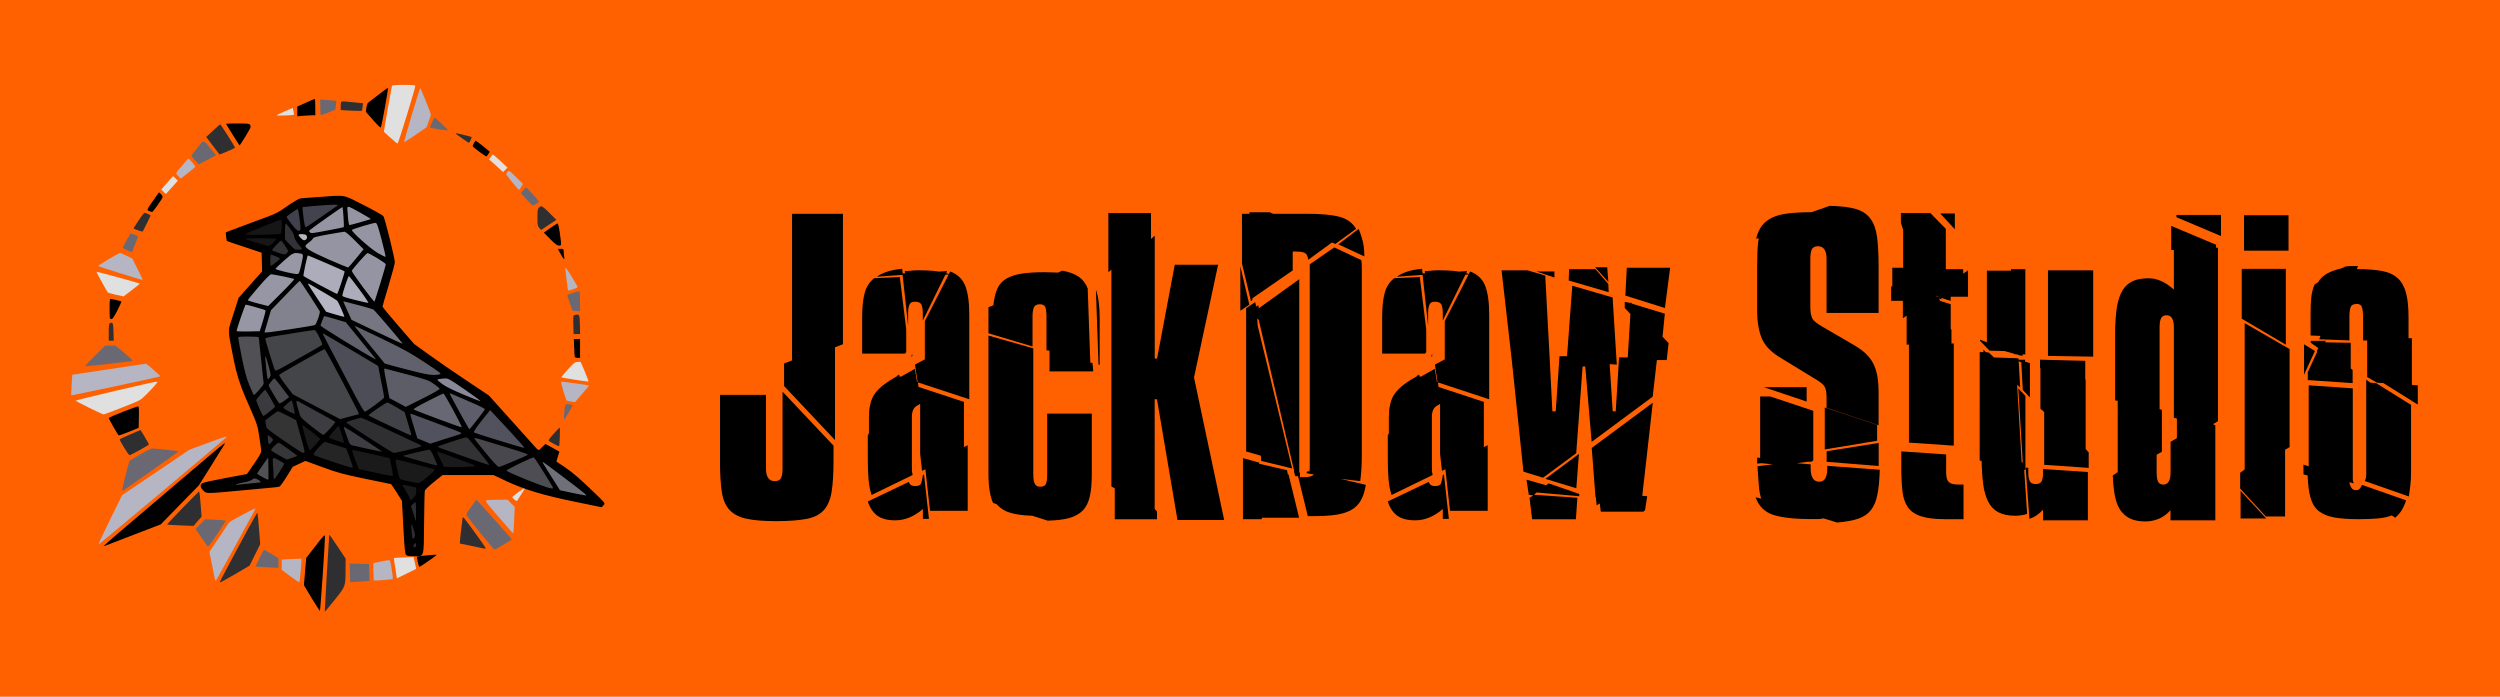 <?xml version="1.0" encoding="utf-8"?>
<!-- Generator: Adobe Illustrator 25.2.1, SVG Export Plug-In . SVG Version: 6.00 Build 0)  -->
<svg version="1.1" id="Vrstva_1" xmlns="http://www.w3.org/2000/svg" xmlns:xlink="http://www.w3.org/1999/xlink" x="0px" y="0px"
	 width="3050px" height="850px" viewBox="0 0 3050 850" style="enable-background:new 0 0 3050 850;" xml:space="preserve">
<style type="text/css">
	.st0{fill:#FF6100;}
	.st1{fill:#E0E0E0;}
	.st2{fill:#B5B5C4;}
	.st3{fill:#6A6973;}
	.st4{fill:#2F2F31;}
	.st5{fill:#43424F;}
	.st6{fill:#9594A2;}
	.st7{fill:#41414D;}
	.st8{fill:#171616;}
	.st9{fill:#323136;}
	.st10{fill:#B6B6BF;}
	.st11{fill:#9897A5;}
	.st12{fill:#ACACBA;}
	.st13{fill:#9796A4;}
	.st14{fill:#82828E;}
	.st15{fill:#767582;}
	.st16{fill:#61616D;}
	.st17{fill:#5D5D67;}
	.st18{fill:#444549;}
	.st19{fill:#515055;}
	.st20{fill:#4D4D57;}
	.st21{fill:#49484D;}
	.st22{fill:#898898;}
	.st23{fill:#3B3A3F;}
	.st24{fill:#686874;}
	.st25{fill:#5E5E6A;}
	.st26{fill:#323234;}
	.st27{fill:#3D3C41;}
	.st28{fill:#414247;}
	.st29{fill:#343434;}
	.st30{fill:#52525E;}
	.st31{fill:#1A1A1A;}
	.st32{fill:#3E3D42;}
	.st33{fill:#363638;}
	.st34{fill:#48474D;}
	.st35{fill:#252525;}
	.st36{fill:#2E2E2E;}
	.st37{fill:#1A1A1C;}
	.st38{fill:#4E4D53;}
	.st39{fill:#70707A;}
	.st40{fill:#2D2C32;}
</style>
<g id="POZADÍ">
	<rect class="st0" width="3050" height="850"/>
</g>
<g transform="translate(0,1080) scale(0.1,-0.1)">
	<path class="st1" d="M4781.7,9752c-2-7-25-136-52-286l-47-273l79-72c43-40,83-72,89-72c9,0,215,671,216,703c0,9-35,12-140,12
		C4822.7,9764,4784.7,9761,4781.7,9752z"/>
	<path d="M4621.7,9648c-61-47-118-92-128-99c-11-8-20-31-24-63l-6-51l89-101c72-82,90-97,96-83c10,26,89,464,86,475
		C4732.7,9731,4681.7,9696,4621.7,9648z"/>
	<path class="st2" d="M5023.7,9398c-54-180-95-329-93-332c3-2,65,38,139,89l134,92l26,71c15,39,27,76,27,83c0,18-123,323-130,323
		C5123.7,9724,5077.7,9577,5023.7,9398z"/>
	<path d="M3729.7,9546l-103-46v-59v-60l77,7c42,3,91,6,110,6h33v100c0,55-3,100-7,99C3834.7,9593,3785.7,9572,3729.7,9546z"/>
	<path class="st3" d="M3906.7,9490c0-53,4-96,8-96c5,0,46,15,93,34l84,34l7,53c3,30,6,55,5,55c-1,1-46,5-99,9l-98,7V9490z"/>
	<path class="st4" d="M4163.7,9557c-4-3-7-27-7-53v-47l126-7c70-3,129-4,132-2c2,3,7,25,9,49l5,44l-114,11
		C4181.7,9566,4172.7,9566,4163.7,9557z"/>
	<path class="st1" d="M3474.7,9442c-54-23-98-45-98-49c0-7,201,0,209,7c2,2,0,21-5,43l-9,40L3474.7,9442z"/>
	<path class="st3" d="M5270.7,9309c-13-31-24-59-24-64c0-8,211-42,219-34c6,4-151,152-162,153C5299.7,9364,5284.7,9339,5270.7,9309z
		"/>
	<path d="M2756.7,9290c0-4,157-255,165-264c5-5,135,208,135,222c0,44-6,46-156,46C2821.7,9294,2756.7,9292,2756.7,9290z"/>
	<path class="st4" d="M2598.7,9206l-83-77l81-107l82-107l52,20c89,36,136,58,136,65c0,10-174,284-180,283
		C2683.7,9283,2644.7,9249,2598.7,9206z"/>
	<path class="st4" d="M5562.7,9166c11-10,133-95,151-106c8-4,18,6,28,30c8,20,14,38,13,39c-6,4-178,45-190,45
		C5557.7,9174,5556.7,9171,5562.7,9166z"/>
	<path class="st3" d="M2406.7,8996c-40-50-72-93-72-97c0-3,21-28,46-55l46-49l105,55l105,56l-60,73
		C2474.7,9101,2489.7,9100,2406.7,8996z"/>
	<path d="M5781.7,9054c-8-16-15-33-15-38c0-11,159-128,168-124c4,2,15,16,24,30l17,27l-83,68c-46,37-86,67-90,67
		C5799.7,9084,5790.7,9071,5781.7,9054z"/>
	<path class="st1" d="M5987.7,8885l-21-29l86-77l85-78l27,27l27,27l-85,79c-47,44-88,79-92,80C6010.7,8914,5998.7,8901,5987.7,8885z
		"/>
	<path class="st2" d="M2231.7,8792c-96-114-92-105-57-140l30-31l86,67c47,37,88,71,91,76c6,9-71,100-84,100
		C2294.7,8864,2264.7,8831,2231.7,8792z"/>
	<path class="st2" d="M6193.7,8706c-9-10-17-24-17-31c0-11,146-191,155-191c2,0,13,16,26,36l22,36l-85,84
		C6213.7,8722,6209.7,8724,6193.7,8706z"/>
	<path class="st1" d="M2065.7,8601c-25-29-58-66-72-83l-26-31l28-27l28-27l73,81l73,81l-29,29l-29,28L2065.7,8601z"/>
	<path class="st3" d="M6383.7,8479l-29-36l67-74c37-41,72-75,78-75c15,0,77,37,77,46c0,8-151,174-159,174
		C6414.7,8514,6398.7,8498,6383.7,8479z"/>
	<path d="M1872.7,8359c-84-119-85-122-51-135c14-5,30-10,35-10c10,0,121,157,127,180c2,9-7,26-20,38l-24,22L1872.7,8359z"/>
	<path class="st4" d="M6573.7,8266c-14-15-17-40-17-120c0-90,2-104,23-127l22-25l93,62l93,62l-83,83c-45,46-90,83-99,83
		S6582.7,8276,6573.7,8266z"/>
	<path class="st4" d="M1691.7,8112c-33-50-61-94-63-97c-2-7,107-45,113-39c5,6,95,188,95,193c0,7-57,35-72,35
		C1757.7,8204,1724.7,8163,1691.7,8112z"/>
	<path d="M6712.7,8018l-78-56l78-79c60-61,85-79,106-79c34,0,33-3,11,153c-9,68-21,117-27,117S6756.7,8048,6712.7,8018z"/>
	<path class="st3" d="M1544.7,7870c-27-46-48-88-48-93c0-9,110-57,115-51c1,2,17,41,35,88s34,90,37,96c2,7-16,19-43,28
		c-26,9-48,16-48,16C1591.7,7954,1570.7,7916,1544.7,7870z"/>
	<path d="M6836.7,7707c44-79,54-87,46-38c-3,22-6,52-6,68c0,24-3,27-36,27h-36L6836.7,7707z"/>
	<path class="st2" d="M1323.7,7637c-70-43-127-80-127-83c0-5,528-170,543-170c4,0-22,59-59,130l-66,131l-69,34c-38,19-74,35-81,35
		S1394.7,7679,1323.7,7637z"/>
	<path class="st2" d="M6896.7,7529c1-32,30-268,34-272c7-8,116,30,116,40c0,11-117,205-137,227C6902.7,7532,6896.7,7534,6896.7,7529
		z"/>
	<path class="st1" d="M1176.7,7484c0-8,128-240,139-252c3-4,48-16,99-28l93-20l100,76c55,42,99,77,97,79
		C1695.7,7348,1176.7,7490,1176.7,7484z"/>
	<path class="st3" d="M6992.7,7228c-38-13-71-25-72-27c-2-2,12-46,30-98l34-94l46-3l46-3v120c0,66-3,122-7,124
		C7064.7,7249,7030.7,7241,6992.7,7228z"/>
	<path d="M1336.7,7034c0-66,2-120,4-120s11-3,19-6c11-4,30,23,71,102c30,60,53,110,52,112c-5,4-117,31-133,32
		C1339.7,7154,1336.7,7124,1336.7,7034z"/>
	<path class="st4" d="M7011.7,6957c-19-3-20-10-17-118l3-115h40h40l-3,118C7071.7,6969,7070.7,6970,7011.7,6957z"/>
	<path class="st4" d="M1339.7,6857c-9-3-13-35-13-109v-104h30h31l-3,107C1381.7,6861,1376.7,6873,1339.7,6857z"/>
	<path d="M7004.7,6562c2-57,5-109,7-115c3-7,18-13,35-13h30v115v115h-38h-38L7004.7,6562z"/>
	<path class="st3" d="M1156.7,6459c-68-68-122-126-120-128c4-3,534,56,578,65c10,2-23,35-95,96l-111,92h-64h-63L1156.7,6459z"/>
	<path class="st1" d="M6927.7,6293c-46-49-81-93-77-96c6-7,316-55,327-51c4,2-15,56-43,121l-51,117h-36
		C7014.7,6384,7003.7,6375,6927.7,6293z"/>
	<path class="st2" d="M1326.7,6295l-445-67l-8-123c-4-68-6-126-3-128c3-3,967,201,1055,224l33,9l-85,77c-47,42-89,76-93,76
		C1775.7,6362,1571.7,6332,1326.7,6295z"/>
	<path class="st1" d="M1404.7,6031c-262-62-479-115-482-118c-6-6,325-169,343-169c6,0,108,38,228,86c218,85,218,85,286,152
		c38,37,87,88,109,115c37,44,38,47,16,46C1892.7,6143,1666.7,6092,1404.7,6031z"/>
	<path class="st2" d="M6846.7,6132c0-22,58-210,67-218c4-4,29-10,55-13l47-7l87,101c48,55,85,101,83,103c-4,3-307,46-326,46
		C6852.7,6144,6846.7,6138,6846.7,6132z"/>
	<path class="st3" d="M6892.7,5841c-12-77-16-157-9-157c9,1,107,169,102,174c-2,2-23,6-46,9C6898.7,5872,6896.7,5871,6892.7,5841z"
		/>
	<path d="M1499.7,5776c-95-37-173-71-173-75c0-12,110-206,121-212c4-3,61,16,126,43l118,49l3,131c2,102,0,132-10,131
		C1677.7,5843,1593.7,5813,1499.7,5776z"/>
	<path class="st4" d="M6753.7,5507c-63-72-67-78-50-91c24-18,114-64,118-60c6,7,13,228,7,228C6824.7,5584,6790.7,5549,6753.7,5507z"
		/>
	<path class="st4" d="M1589.7,5501c-67-29-125-56-129-59c-8-9,109-199,121-196c25,7,235,124,235,132c0,7-99,176-103,176
		C1712.7,5553,1656.7,5530,1589.7,5501z"/>
	<path class="st2" d="M2526.7,5393l-215-79l-270-183c-148-100-333-225-411-277l-141-95l-147-299c-80-165-144-301-142-304
		c4-3,1495,1247,1556,1304C2783.7,5486,2747.7,5475,2526.7,5393z"/>
	<path d="M2541.7,5230c-104-89-433-368-730-620s-542-462-543-467c-2-6,6-5,20,1c12,5,169,66,348,134l325,125l232,238l233,238
		l147,235c81,129,153,245,161,258c8,12,10,22,6,22C2735.7,5393,2646.7,5320,2541.7,5230z"/>
	<path d="M6567.7,5300l-84-84l44-28c24-15,81-51,127-81c45-29,86-53,91-53c4,0,18,33,30,73c12,39,27,92,35,118l14,45l-84,47
		c-46,26-85,47-87,47C6652.7,5384,6613.7,5346,6567.7,5300z"/>
	<path class="st3" d="M1716.7,5259c-69-41-129-76-133-77c-10-4-100-359-92-366c3-3,18,3,33,14s168,118,340,238
		c171,120,312,221,312,225s-64,13-142,20c-79,7-154,14-168,16C1848.7,5332,1805.7,5312,1716.7,5259z"/>
	<path class="st1" d="M6326.7,4798c-41-30-76-58-78-62c-1-5,11-18,27-30l29-21l52,80c29,44,51,81,49,83S6367.7,4828,6326.7,4798z"/>
	<path class="st4" d="M2227.7,4603c-106-110-192-201-190-203s76-6,164-10l160-6l49,57l49,56l-7,91c-11,150-18,216-25,216
		C2424.7,4803,2334.7,4713,2227.7,4603z"/>
	<path class="st3" d="M5747.7,4617c-48-65-61-89-55-103c17-35,329-419,341-419c9-1,185,103,211,124c3,2-359,409-407,457l-26,26
		L5747.7,4617z"/>
	<path class="st2" d="M5932.7,4695c-15-6,3-32,124-171c204-236,201-232,205-228c3,2,8,75,11,162l7,157l-44,45l-43,44l-121-1
		C6005.7,4703,5943.7,4699,5932.7,4695z"/>
	<path class="st2" d="M2955.7,4518l-155-84l-123-184l-123-183l32-159c37-190,40-198,50-188c7,8,423,762,464,842c10,19,16,35,14,37
		C3112.7,4600,3041.7,4564,2955.7,4518z"/>
	<path class="st4" d="M3125.7,4524c-36-55-449-824-447-831c2-4,85,41,184,99l182,107l65,131l65,131l-14,174
		C3141.7,4571,3144.7,4554,3125.7,4524z"/>
	<path class="st4" d="M5642.7,4473c-6-30-36-303-33-304c1-1,65-14,142-29s149-30,159-33c29-8,20,7-119,198
		C5638.7,4514,5648.7,4502,5642.7,4473z"/>
	<path class="st3" d="M2443.7,4406l-58-59l67-99c37-54,72-105,79-112c9-10,34,21,119,149c59,88,106,162,104,164s-59,6-128,10l-125,7
		L2443.7,4406z"/>
	<path d="M3848.7,4139l-113-146l-14-166l-14-166l95-159c53-88,98-157,100-155c7,6,65,867,62,905
		C3961.7,4283,3957.7,4279,3848.7,4139z"/>
	<path class="st4" d="M4016.7,4274c-6-64-57-936-55-938c1-1,56,64,121,145c135,169,132,161,133,371l1,133l-91,137
		C4035.7,4257,4016.7,4282,4016.7,4274z"/>
	<path class="st3" d="M3165.7,3993c-27-56-49-102-47-104c2-1,65-6,141-10l137-7v60v59l-86,52c-47,28-87,51-90,51
		C3218.7,4094,3193.7,4049,3165.7,3993z"/>
	<path d="M5187.7,4023c-52-5-96-11-99-13c-7-8,19-126,28-126s210,139,210,145S5314.7,4034,5187.7,4023z"/>
	<path class="st1" d="M4873.7,3997l-69-4l7-52c4-29,12-85,19-124l11-73l115,56c63,30,116,57,118,59c3,2-3,36-13,75l-17,70l-52-2
		C4964.7,4001,4910.7,3998,4873.7,3997z"/>
	<path class="st2" d="M3499.7,3977l-63-4v-62v-63l105-78c58-43,108-77,110-75c5,6,25,202,25,250v39l-57-2
		C3587.7,3981,3533.7,3979,3499.7,3977z"/>
	<path class="st2" d="M4652.7,3950l-99-21l2-105c1-57,3-105,4-106c6-4,226,12,232,17c6,7-21,193-33,220
		C4752.7,3969,4742.7,3969,4652.7,3950z"/>
	<path class="st3" d="M4268.7,3812l3-113l75,2c41,2,94,5,118,9l43,5l-3,102l-3,102l-118,3l-118,3L4268.7,3812z"/>
</g>
<g transform="translate(0,1080) scale(0.1,-0.1)">
	<path class="st5" d="M4024.9,8353.4c-36.9-1.7-134.2-13.9-218.3-26l-151.9-20.8l7.4-52c4.4-29.5,11.8-100.5,17.7-157.7
		c11.5-113,34.9-123.9,116.4-53.5c51.6,45,189.4,115.9,269.1,180c78.2,65.8,122,94,122,133.4
		C4187.2,8365.5,4157.7,8365.5,4024.9,8353.4z"/>
	<path class="st6" d="M4228.3,8180.5c6.4-76.9,12.8-142.6,14.4-144.2c4.8-6.4,306.1,78.5,318.9,89.8c6.4,6.4-67.3,54.5-166.7,104.2
		l-177.9,91.4L4228.3,8180.5z"/>
	<path class="st6" d="M4108.8,8261.4c-306.9-244.5-358.4-258.1-358.4-277.4c0-11.9,39.5-67.1,45.8-61.2
		c16.4,10.4,230.6,40.4,342.9,61.2l91.2,22.3l-1.3,153.5c0,50.4-3.8,115.6-8.8,145.2l-16.1,24.5L4108.8,8261.4z"/>
	<path class="st7" d="M3589.3,8257.8c-16.5-10.5-48.1-30.1-72.1-45.1l-47.9-47l67.8-103.3c96.2-123.2,157.1-118.6,143.6-54
		c-4.5,25.5-8.3,93.8-14.3,156.9c-6,64.6-33.5,113.5-38,112C3623.9,8277.4,3605.9,8268.3,3589.3,8257.8z"/>
	<path class="st8" d="M3188.4,8043.2c-132.2-50.4-250.2-97.6-262.8-105.4c-12.6-6.3,96-14.2,242.3-14.2l264.3-1.6l9.4,47.2
		c12.6,66.1,11,168.4-1.6,166.8C3432.2,8136,3319,8093.5,3188.4,8043.2z"/>
	<path class="st6" d="M4537.2,8089.6c-26.2-6.9-103.4-30.3-169.6-49.6l-121.3-35.8l142-142c97.9-97.9,175.1-161.3,249.5-205.4
		c60.7-34.5,111.7-60.7,113-57.9c5.5,4.1-38.6,170.9-106.1,399.8c-17.9,59.3-37.2,106.1-45.5,106.1
		C4592.4,8103.3,4563.4,8096.5,4537.2,8089.6z"/>
	<path class="st9" d="M3469.7,7989.8c-6.1-105.5-17.6-106.3,50.8-184.1c47-52.3,99.5-66.8,125-69.5l70.2,17.8l-49.3,65.9
		c-28.2,41.6-59.7,87.3-59.7,102.1c0,28.2-40.4,82.5-90,144.2l-40,33.2L3469.7,7989.8z"/>
	<path class="st6" d="M3994.4,7962.8l-182.6-35.2l-58.9-57.9c-86-88.1-103.5-98.7,268.8-271.1c126-59.1,242.5-88.8,249.5-87.5
		c5.9,0,38.9,35.2,70.7,76.7c33,42.8,75.4,96.9,94.2,120.8l36.5,42.8L4357.2,7876c-93.1,100.7-121.3,124.6-147.2,123.3
		C4191.1,7998,4094.5,7981.6,3994.4,7962.8z"/>
	<path class="st10" d="M3634.2,7957.1c-57.5-23.7,1.9-97.5,83-97.5c33.8,0,64.2,23.7,64.2,50.7
		C3781.4,7961.1,3715.3,7991,3634.2,7957.1z"/>
	<path class="st8" d="M2934.2,7892.5c3.7-1.9,84.3-30,179.9-58.1l170.5-52.5l63.7,45l69.9,67.1l-88.1,12.2
		C3230.7,7919.3,2921,7903.7,2934.2,7892.5z"/>
	<path class="st9" d="M3345.3,7816.4l-67.9-61.3l104.8-48.9c87.8-29.8,108.9-19.1,128.8-2.5c18.2,18.2,30.5,42.8-14.3,105.8
		c-31.5,41.4-75.2,68.2-78.5,68.2C3416.5,7877.7,3383.4,7849.5,3345.3,7816.4z"/>
	<path class="st11" d="M3450.4,7629.5c-69-59.6-110.3-119.7-103.5-126.5c9.5-9.5,265.3-66.3,297.8-66.3c6.8,0,25.7,62.3,43.3,136.7
		c33.8,154.3,32.5,161.1-52.8,159.7C3595.9,7733.1,3555.9,7721.5,3450.4,7629.5z"/>
	<path class="st6" d="M4403.1,7651c-135.3-158.7-131.6-153.8-115.6-184.5c8.6-16,46.7-70.1,84.9-120.6
		c38.1-50.4,77.5-105.8,87.3-123c23.4-43.1,102.1-146.4,110.7-147.6c3.7,0,19.7,43.1,34.4,96c16,51.7,50.4,166.1,76.3,253.4
		c27.1,86.1,46.7,163.6,44.3,172.2c-4.9,11.1-237.4,145.2-246,141.5C4478.1,7738.4,4443.7,7699,4403.1,7651z"/>
	<path class="st9" d="M3285.9,7619.1c0-81.8,5.1-89.5,46-66.5c25.6,12.8,61.4,43.5,79.2,63.9c25.6,30.7,23,43.5-20.5,63.9
		C3306.3,7726.5,3285.9,7713.7,3285.9,7619.1z"/>
	<path class="st12" d="M3696,7558.6c-16.1-74.5-26.1-137.9-22.4-141.6c22.4-22.4,463.3-241,469.6-233.5
		c9.9,11.2,100.6,280.7,95.7,283.2c-1.2,1.2-18.9,39.6-56.2,55.7c-37.3,14.9-127.7,51.1-196,83.4c-68.3,32.3-156.7,74.5-191.5,88.2
		h-70.6L3696,7558.6z"/>
	<path class="st13" d="M3226.7,7406.8c-39.1-45.2-104.8-118.7-153.7-172.4l-83.3-112.2l118.5-34.2c66-18.3,153.3-43.1,163-43.1
		s97.1,79,193.6,175.6l151.7,185.2l-47.7,13.4c-25.7,6.1-85.5,20.8-133.2,31.8c-46.4,9.8-94.1,22-105.1,25.7
		C3317.2,7480.3,3274.4,7461.8,3226.7,7406.8z"/>
	<path class="st12" d="M4231,7423.5c-24.5-64.5-72.3-213-72.3-225.9c0-7.7,46.5-44.3,133-67.6c86.5-23.2,190.9-35.7,202.6-39.5
		c10.3-3.9,9.3,58.6-35.9,119.3c-46.5,59.4-95.4,118.4-107.1,136.4c-11.6,18.1-46.4,56.1-64.4,76.7
		C4262.4,7452.6,4236.1,7439,4231,7423.5z"/>
	<path class="st14" d="M3475.7,7206.5L3285,7011.1l-46.8-145.1c-26.4-80.3-45.6-147.5-43.2-149.9c7.2-6,633.2,79.1,665.5,91.1
		c18,6,39.6,38.4,63.6,91.1l16.1,82.2l-29.3,71.3c-27.6,39.6-91.1,131.9-140.3,203.9c-49.2,73.1-115.5,147.5-119.1,151.1
		C3647.9,7411.6,3581.2,7314.5,3475.7,7206.5z"/>
	<path class="st2" d="M3735.3,7348.1c32.1-54.4,151.2-262.4,194.4-319.6c43.2-57.2,79.3-49.9,188-84.7
		c66.9-20.9,124.1-36.2,126.9-32.1c11.2,9.8-92,209.1-118.5,228.6c-12.5,9.8-90.6,55.8-175.6,103.2
		c-83.6,48.8-168.7,97.6-188.2,108.7C3733,7371.8,3724.1,7366.2,3735.3,7348.1z"/>
	<path class="st15" d="M4200.9,7019.6l59.5-119.9l309.6-156.4c178.5-86.7,333.7-161.7,347.9-166.8c22-7.8,22-6.5,6.5,16.8
		c-49.1,67.3-310.7,410.5-345.7,441.5c-25.9,22-139.8,53.3-320.8,96c-63.4,15.5-106.8,32.3-99.2,6.2
		C4176.7,7075.3,4187.1,7084.9,4200.9,7019.6z"/>
	<path class="st13" d="M2958.6,7065.9c-7.9-31.9-86.7-284.9-98.5-311.9c-5.3-14.7,21-17.2,151-17.2h156.3l43.3,113
		c63,170.7,64.3,168.2-52.5,201.4c-53.8,16-119.5,31.9-145.7,35.6C2970.5,7094.1,2963.9,7091.6,2958.6,7065.9z"/>
	<path class="st16" d="M3914.7,6902.2c-15.5-37.3-29.9-68.9-23.7-78.2c4.7-9.3,37-44.3,71.2-61.4c34.2-17.1,23.2-4.2,102.5-54
		c77.7-48.2,180.4-111.9,227-141.5c46.6-28,146.2-88.6,220.8-135.3c74.6-45.1,139.9-82.4,144.6-82.4c6.2,0-6.2,20.2-26.4,45.1
		c-450.9,561.3-344.3,473.4-537.1,540.3c-87.1,29.5-128.1,38.2-140.5,38.2C3942.3,6973,3928.7,6941.1,3914.7,6902.2z"/>
	<path class="st16" d="M4255.7,6873.6c5.3-7.9,43.4-56.5,82.8-107.8c236.6-301,324.3-422,337.4-422c9.2,0,118.7-28.8,259.3-68.2
		c327.2-93.3,359.2-77.4,438.1-69.5c52.6,6.6,53.7,25.1,34,35.6c-14.5,7.9-66.1,54.9-200.1,141.6
		c-224.7,147.2-448.1,266.8-818.7,440.3C4310.9,6860.5,4250.5,6882.8,4255.7,6873.6z"/>
	<path class="st17" d="M4647,6320.5c2.5-13.7,21.2-104.9,40-201.1c18.7-96.2,37.5-176.1,42.5-178.6c3.7-1.2,53.7-30,111.2-64.9
		l104.9-61.2l242.3,119.9c133.6,66.2,242.3,124.9,242.3,129.9s-31.2,30-69.9,55c-71.2,47.5-239.8,103.7-582,192.3
		C4640.8,6348,4640.8,6348,4647,6320.5z"/>
	<path class="st18" d="M3821.8,6805c-12.6-5.7-144.4-28.7-292.3-51.6c-340.5-52.7-324.4-49.3-317.5-73.4
		c2.3-10.3,29.8-99.7,59.6-197.2c29.8-97.4,75.8-244.5,78.1-251.4c2.3-10.3,24.8,12.8,69.5,39.2c110,63,372.7,210.2,385.3,214.7
		c6.9,2.3,38.6,18.1,83.3,46.7l65.5,25.3l-35.1,168.5C3873.4,6815.3,3865.3,6822.2,3821.8,6805z"/>
	<path class="st19" d="M2889.2,6708.9c-35-3.4-46.7-10.2-40.9-20.4c4.4-9.1,17.5-69.2,30.7-135c42.3-222.4,78.8-338.2,147.5-465.3
		c38-69.2,70.1-127.1,71.5-129.4c2.9-2.3,35,20.4,71.5,51.1l67.2,54.5l-5.8,102.1c-4.4,72.6-41.8,475.5-59.3,549.3
		C3171.5,6719.2,2944.7,6713.5,2889.2,6708.9z"/>
	<path class="st20" d="M3891,6793c19.8-40.8,258.3-553.7,324.1-661.2c44.6-75.9,112.8-191.3,150-258.1
		c37.2-66.8,74.4-121.1,81.8-121.1c13.6,0,221.9,125.7,250.4,151.7c14.9,12.5,13.6,29.4-2.5,104.2c-9.9,49.8-24.8,130.2-32.2,180
		c-23.6,160.8-13.7,152.6-160,227.3c-73.1,36.2-129.9,77.2-155.9,93.1c-26,17-61.7,51-89,63.5c-26,12.5-112.2,74.6-175.4,110.8
		C3949.6,6758.9,3884.8,6806.5,3891,6793z"/>
	<path class="st18" d="M3884.2,6537.4c-37.7-22.8-93.7-58.3-125.7-78.8c-30.8-20.6-77.7-46.8-102.8-59.4
		c-25.1-12.6-99.4-54.8-165.7-94.8c-66.3-40-121.1-74.3-123.4-75.4c-1.1,0,36.6-56,85.7-121.1c88-118.8,91.4-122.2,197.7-175.9
		c59.4-30.8,207.9-107.4,329-170.2l178.8-99.8l141.4,40c59.4,14.9,107.2,26.6,107.2,31.1c0,9.1-270.9,541.7-320,628.5
		c-16,28.6-49.1,89.1-73.1,134.8c-25.1,44.6-49.1,82.3-52.6,82.3C3956.2,6577.4,3921.9,6559.1,3884.2,6537.4z"/>
	<path class="st19" d="M3216.7,6349.5c-4.5-109.1,29.9-202.6,52.7-202.6c54.5,0,54.5,168.1,0,295.4
		C3237.6,6510.4,3216.7,6494.9,3216.7,6349.5z"/>
	<path class="st21" d="M3286.7,6153.2L3250,6109l57.9-117.2c50.9-72,96.5-135.5,101.7-138.3c12.3-9.9,139.6,68.2,139.6,83.7
		c0,5.6,11.8,39.3,1.3,43.5c-8.8,4.2-40.1,46.7-99.8,114.4l-98.5,117.5L3286.7,6153.2z"/>
	<path class="st22" d="M5310,6198.1c-28.5-11.4-23.9-41.7,42.7-85.4c68.4-45.6,539.1-239.7,569.5-239.7
		c15.2,0-266.2,203.4-387.9,281.4C5439.3,6213.4,5380.4,6226.7,5310,6198.1z"/>
	<path class="st23" d="M3155.1,6002.8c-24-26-58.1-61.7-58.1-65.7c0-8,101.1-245.2,106.1-251.2c5-5,185.7,141,185.7,150
		c0,7-155.2,241.4-159.2,241.4C3229.6,6077.4,3178.1,6027.8,3155.1,6002.8z"/>
	<path class="st24" d="M5216,5913.7c-104.3-54.1-193.2-101.8-197.1-105.6c-2.6-3.9,41.2-27.1,100.5-50.2
		c58-23.2,128.8-52.8,157.2-65.7c28.3-11.6,97.9-36.1,154.6-54.1c56.7-16.7,134-43.8,171.3-59.3c36.1-14.2,67-23.2,67-19.3
		c0,5.2-39.9,81.2-88.9,171.3c-49,88.9-103.1,189.4-118.5,224.2c-16.7,33.5-36.1,60.5-42.5,59.3
		C5411.8,6012.9,5320.4,5967.8,5216,5913.7z"/>
	<path class="st25" d="M5484.5,5968.7c25.9-43.7,47.8-86,47.8-91.4c0-19.1,184.2-332.9,193.7-330.2
		c12.3,5.5,215.6,260.6,215.6,271.5c0,5.5-32.7,21.8-70.9,36.8c-39.6,15-111.9,45-161,68.2c-102.3,46.4-248.3,113.2-263.3,121.4
		C5440.9,6047.8,5458.6,6013.7,5484.5,5968.7z"/>
	<path class="st26" d="M3493.8,5886l-65.8-68.1l98.7-51.7l98.7-49.3l-16.4,77.5C3571.3,5958.9,3566.6,5963.6,3493.8,5886z"/>
	<path class="st27" d="M3595.5,5939.4c3.6-10.9,4.6-46.7,13.1-86.8c19.4-93.6,21-149.5,78.1-190.8c41.3-29.2,207.5-166.2,250-199
		c8.5-7.3,76.5,60.9,123.9,115.6l53.8,90l-142.2,77.8c-77.8,41.3-188.3,99.6-245.5,128.8c-55.9,29.2-110.6,59.5-120.3,68
		C3591.9,5955.2,3589.4,5954,3595.5,5939.4z"/>
	<path class="st28" d="M4647.7,5883.1c-32.7-19.6-87.8-60.3-124.4-90.4c-61.6-53.7-62.9-56.3-38-74.7c14.4-11.8,58.9-32.7,98.2-47.2
		c39.3-15.7,119.2-52.4,176.8-81.2c57.6-28.8,149.3-72,203-95.6l98.2-41.9l-53.7,163.7l-52.4,163.7l-120.5,70.7
		c-66.8,38-123.1,69.4-124.4,68.1C4709.3,5918.4,4680.5,5902.7,4647.7,5883.1z"/>
	<path class="st29" d="M3326.1,5775.4c-17.7-17.7-55.8-46.9-86.2-64.7c-52-30.4-53.2-34.2-45.6-78.6c5.1-25.4,15.2-49.4,22.8-54.5
		c19-11.4,127.3-99.8,337.8-246.8c98.9-68.5,193.4-118.3,195.9-115.8c3.8,3.8-50.7,214.2-96.3,366.4l-18.3,104.4l-136.2,66.6
		c-71,36.8-118.7,55.9-122.5,55.9C3373.6,5807.1,3343.9,5793.2,3326.1,5775.4z"/>
	<path class="st30" d="M5922.4,5769c-30.8-36.2-72.4-88.5-93.9-118c-21.5-29.5-52.3-68.4-69.7-87.2l-29.5-33.5l185-64.4
		c101.9-34.9,218.6-72.4,257.5-83.1c40.2-10.7,115.3-32.2,166.3-46.9c52.3-14.8,99.2-26.8,104.6-26.8c21.5,0-13.4,40.2-214.5,250.8
		c-111.3,116.7-214.5,226.6-228,242.7L5976,5832L5922.4,5769z"/>
	<path class="st30" d="M4988.1,5728.4c15.6-88.4,75.4-266.5,93.6-280.8c7.8-6.5,53.3-28.6,98.8-46.8c81.9-32.5,84.5-33.8,162.5-13
		c65,16.9,211.9,68.9,336.7,119.6c18.2,6.5-33.8,29.9-182,83.2c-113.1,40.3-275.6,100.1-361.4,132.6c-84.5,32.5-156,59.8-157.3,59.8
		C4977.7,5783,4981.6,5758.3,4988.1,5728.4z"/>
	<path class="st4" d="M4266.5,5695l-78.1-33.2l85.9-74.9c274.4-189.9,296.1-205.3,352.4-237.1c34.3-19.6,65.7-42,102.4-67.7
		l59.2-30.5l243.5,51.2l188.7,45.3l-78.4,35.5c-44.1,19.6-170.3,79.6-281.8,133.5c-316.1,153.1-441.7,211.5-469.9,210.3
		C4375.8,5726.3,4304.5,5706,4266.5,5695z"/>
	<path class="st31" d="M3669.3,5632.3c2.7-11.4,14.7-98.2,41.6-188.3c25.3-90,59.9-163.8,62.9-168.7
		c12.2-16.7,164.7,155.4,155.9,176.8c-7,24.6-235.3,198.5-256.3,199.4C3666.9,5651.8,3664.9,5642.2,3669.3,5632.3z"/>
	<path class="st31" d="M4041.8,5542.6c-35.6-45-60-86.2-52.5-91.9c16.9-16.9,232.5-93.7,238.1-88.1c11.2,9.4-76.4,271.3-89.5,271.3
		C4130.4,5634,4079.3,5585.8,4041.8,5542.6z"/>
	<path class="st32" d="M4160.8,5626.2c0-10.5,99.2-272.3,105.7-280.2c1.3-2.6,88.6-7,198.5-34.4c108.6-26.2,269.2-56.8,264-51.6
		C4696.3,5290.1,4160.8,5635.4,4160.8,5626.2z"/>
	<path class="st33" d="M3244.4,5411.4c0-41.8,26.1-62.7,52.3-47c31.4,15.7,52.3,52.3,52.3,83.6c0,26.1-57.6,66.5-89,66.5
		C3233.8,5514.5,3244.4,5458.4,3244.4,5411.4z"/>
	<path class="st26" d="M5543.9,5441.2c-185-55.5-283.2-95.3-256.2-105.3c11.4-4.3,111-35.6,220.6-71.2
		c109.6-35.6,270.4-92.5,355.8-128.1c86.8-34.2,159.4-59.8,160.8-58.3c12.8,11.4-310.2,405.6-330.2,404.2
		C5686.2,5482.4,5617.9,5462.5,5543.9,5441.2z"/>
	<path class="st34" d="M5757.8,5446.4c50-67.2,184.3-230.1,261.5-317.2c51.4-58.6,51.4-58.6,107.2-40
		c62.9,22.9,391.5,177.2,385.8,182.9c-1.4,2.9-81.4,24.3-174.3,48.6c-94.3,24.3-268.6,75.7-388.7,115.7c-118.6,38.6-220,70-225.8,70
		C5717.8,5506.4,5733.5,5479.3,5757.8,5446.4z"/>
	<path class="st35" d="M3839,5342.8c-80.5-89-81.9-91.8-49.4-104.5c161-59.3,550.8-186.4,560.6-182.2c5.6,2.8-9.9,65-36.7,139.8
		l-48,134.2l-159.6,52.3c-86.1,28.2-163.8,52.3-170.9,52.3C3926.6,5433.2,3884.2,5392.3,3839,5342.8z"/>
	<path class="st33" d="M3314,5371.6c-29.6-29.6-49.8-57.6-45.1-60.7c3.1-3.1,63.8-37.4,133.8-76.3l129.2-71.6l62.3,24.9l82.2,49.9
		l-83.9,56.4c-48.2,34.2-117.5,78.4-148.7,103.3l-43.6,32.7L3314,5371.6z"/>
	<path class="st31" d="M4272.5,5323.5c0-12.4,68.9-258,78.9-272.9c10-14.9,214.3-51.1,363.7-77.2c53.5-10,103.3-12.7,108.3-15.2
		c5-2.5,0.6,47.9-4.4,80.2c-6.2,32.4-13.7,84.7-17.4,117l-7.5,58.5l-83.4,23.7c-78.4,22.4-174.3,43.6-301.3,66
		c-31.1,5-74.7,13.7-95.9,18.7C4291.2,5326,4272.5,5327.3,4272.5,5323.5z"/>
	<path class="st36" d="M5084.5,5301.8c-70.1-12.9-162.3-31.4-202.9-40.6l-73.8-16.6l243.4-77.5c252.7-81.1,321.3-79.8,321.3-63.2
		c0,3.7-10.4,46.1-41.8,112.5C5266.3,5352.9,5294.8,5342.4,5084.5,5301.8z"/>
	<path class="st37" d="M5336.2,5213.1c29.1-68.5,62.3-130.7,72.6-141.1c8.3-8.3,141.1-10.4,294.7-2.1
		c170.2,10.4,255.3,22.8,224.1,31.1c-29.1,8.3-159.8,58.1-290.6,110c-130.7,51.9-265.6,101.7-296.8,110l-58.1,12.5L5336.2,5213.1z"
		/>
	<path class="st38" d="M6466.1,5223.4c-19.3-8.3-107.5-49.6-197-90.9c-181.9-85.4-181.9-84-30.3-135
		c38.6-12.4,143.3-53.7,234.2-92.3c90.9-37.2,203.9-79.9,249.4-92.3l85.4-24.8L6699,4961.7c-59.2,96.4-121.3,198.4-139.2,227.3
		C6526.7,5244.1,6519.9,5246.9,6466.1,5223.4z"/>
	<path class="st33" d="M3306.7,5200.7c0-24.2,5-98.6,10.5-167.4l13-126.6l105.9,123.5c79.9,130.1,57.7,123.7-48.3,181.4
		C3322.8,5248.7,3306.7,5249.1,3306.7,5200.7z"/>
	<path class="st31" d="M4789.4,5186.4c5.7-28.6,20-93.1,32.9-143.2l22.9-91.6l144.6-38.7l144.6-38.7l124.6,93.1
		c68.7,51.6,118.9,97.4,113.1,103.1c-12.9,12.9-214.8,71.6-438.2,128.9l-153.2,38.7L4789.4,5186.4z"/>
	<path class="st19" d="M3201.3,5144.4c-40.9-63.3-85.4-113.7-85.4-123c0-7.4,46.3-42.7,91-68.7l78.2-46.5V5083
		c0,98.7-1.9,178.7-3.7,176.8C3277.7,5259.8,3242.3,5207.7,3201.3,5144.4z"/>
	<path class="st39" d="M6575,5182.1c39.5-72.1,156.4-288.2,207.9-360.3c29.2-37.8,68.5-29.5,187-55.2
		c80.7-17.2,171.7-36.1,204.3-41.2c75.5-10.3,80.7-15.5-310.8,278.2C6576.7,5218.2,6545.8,5237,6575,5182.1z"/>
	<path class="st19" d="M2864,4865.4c76.8-32.9,308.3,16.8,341.2,49.7c43.9,32.9-22,65.9-142.7,54.9
		C2941.7,4970,2776.1,4898.3,2864,4865.4z"/>
	<path class="st31" d="M4924.5,4792.1c37.9-57.7,58.7-110.8,58.7-123.5c0-12.6,49.5-1.7,71.1,18.2c23.5,21.6,73.8,69.4,73.8,116.3
		c0,75.8-41.3,65.9-167.6,89.3l-84.8,14.4L4924.5,4792.1z"/>
	<path class="st40" d="M4965.2,4398.5c0-271.5,99.2-418.2,142.1-275.4c28.6,128.6,49.4,380.2,20.8,523.1
		C5085.3,4774.8,4965.2,4670,4965.2,4398.5z"/>
</g>
<g transform="translate(0,1080) scale(0.1,-0.1)">
	<path d="M3891.7,8397c-110-7-214-16-230-18c-17-3-88-45-157-93c-125-88-129-90-395-187c-147-54-288-107-312-117l-44-18l5-50
		c3-28,7-52,9-54s99-35,214-73l210-70l3-114l3-114l-144-162l-143-161l-63-198c-74-229-74-158,3-555v0
		c29.9-156.2,77.1-308.6,140.6-454.4l26.4-60.6c122-278,123-279,145-424c13-80,24-159,24-175c0-23-23-64-86-155
		c-48-69-87-126-88-127s-118-23-261-49s-270-54-282-62c-32-20-28-53,10-90c41-40,27-40,437-2c179,17,359,33,400,37c41,3,83,9,92,12
		c10,4,50,59,90,124l73,118l77,36l77,36l208-76c188-69,239-83,520-142c172-36,315-65,317-65s33-46,69-102l64-103l17-320
		c14-263,20-322,33-337s32-18,98-18c127,0,118-30,122,408c2,202,6,377,9,389c2,14,47,57,110,108l106,85h312h311l150-71
		c222-105,455-175,845-255l322-66l21,20c19,19,19,22,5,44c-9,13-99,102-200,196c-169,158-204,185-401,313l-215,140l-292,325
		l-292,325l-281,188c-155,103-361,245-457,315l-175,126l-192,222c-106,122-193,227-193,234c0,6,34,123,75,259c41,137,75,263,75,281
		c0,49-120,535-139,562c-9,13-114,72-243,137C4173.7,8431,4231.7,8421,3891.7,8397z M4121.7,8295c-19-16-376-262-389-267
		c-10-4-17,25-30,117c-9,67-14,125-10,128c5,5,283,27,384,30C4106.7,8303,4126.7,8300,4121.7,8295z M4399.7,8203
		c70-39,126-73,124-76c-5-4-246-73-259-73c-9,0-16,40-23,144C4233.7,8303,4216.7,8303,4399.7,8203z M4190.7,8153c4-67,6-123,4-124
		c-2-2-92-21-201-41c-177-34-199-37-212-23c-14,14-14,17,2,31c31,27,386,278,393,278C4180.7,8274,4186.7,8220,4190.7,8153z
		 M3652.7,8147c20-143,19-163-9-163c-16,0-39,22-85,80c-34,44-62,84-62,90c0,11,131,102,138,95C3636.7,8247,3644.7,8201,3652.7,8147
		z M3437.7,8038c-1-43-7-83-12-89c-12-12-439-20-439-8c0,9,430,183,444,179C3435.7,8119,3438.7,8082,3437.7,8038z M4655.7,7876
		c29-112,51-206,48-209s-44,17-91,44c-93,53-334,269-319,284c13,13,265,88,288,86C4598.7,8079,4608.7,8051,4655.7,7876z
		 M3539.7,8011c29-37,47-72,51-98c5-29,21-58,51-94c25-29,45-55,45-59c0-3-21-6-47-6c-44,0-49,3-105,63l-58,62v91c0,77,5,112,16,102
		C3493.7,8070,3514.7,8043,3539.7,8011z M4328.7,7867l107-108l-90-110c-49-60-93-111-98-113c-4-1-111,43-237,98
		c-214,95-284,136-284,166c0,7,20,27,45,45c24,17,45,39,47,47c2,12,45,23,183,48c99,18,189,32,200,33
		C4214.7,7974,4259.7,7936,4328.7,7867z M3734.7,7932c19-19,14-46-9-59c-18-9-26-6-55,22c-18,18-31,36-28,41
		C3650.7,7948,3720.7,7946,3734.7,7932z M3370.7,7885c8-13-85-93-100-87c-7,3-70,21-141,42c-70,20-132,41-137,46c-6,4,76,8,181,8
		C3279.7,7894,3367.7,7890,3370.7,7885z M3476.7,7805c22-33,40-64,40-69s-9-17-20-27c-20-18-23-18-96,5c-41,13-78,28-81,33
		c-5,9,97,117,111,117C3433.7,7864,3453.7,7837,3476.7,7805z M3659.7,7708c45-8,45-10,13-149c-21-91-25-100-47-102
		c-36-4-264,51-264,63c0,6,47,52,105,102C3575.7,7718,3581.7,7720,3659.7,7708z M4600.7,7652c58-35,106-69,106-77
		c0-19-130-444-139-454c-8-8-276,355-276,374c0,14,178,217,192,218C4489.7,7714,4542.7,7686,4600.7,7652z M3365.7,7673
		c28-12,51-25,51-28c0-7-105-91-114-91c-3,0-6,32-6,70c0,39,4,70,9,70C3309.7,7694,3336.7,7684,3365.7,7673z M3981.7,7589
		c120-52,220-97,222-99c7-7-82-276-91-276c-12,0-404,209-410,219c-6,9,46,251,53,251C3759.7,7684,3860.7,7641,3981.7,7589z
		 M3455.7,7428c69-14,129-29,133-33s-65-79-155-168l-162-161l-122,31c-67,18-124,35-127,38s55,76,130,162c92,107,143,157,157,157
		C3320.7,7454,3386.7,7442,3455.7,7428z M4385.7,7267c67-90,115-163,108-163c-6,0-81,16-164,37c-111,27-153,41-153,52
		c0,29,71,242,80,239C4261.7,7430,4319.7,7356,4385.7,7267z M3776.7,7198c63-97,119-184,124-194c9-19-37-152-58-169
		c-6-4-135-27-286-49c-254-39-330-48-330-39c0,2,18,63,40,136l39,132l173,179c95,99,175,180,178,180S3713.7,7295,3776.7,7198z
		 M3963.7,7224c79-46,147-88,152-94c14-16,89-190,85-195c-2-2-53,11-113,29l-110,33l-110,166c-61,92-111,170-111,175c0,4,15-1,33-12
		C3806.7,7315,3885.7,7269,3963.7,7224z M4369.7,7078c95-25,177-49,184-53c17-9,363-414,358-419c-2-2-143,63-313,144l-310,148
		l-48,105c-26,59-49,109-51,114C4183.7,7128,4185.7,7127,4369.7,7078z M3119.7,7052c62-17,115-34,119-37c4-4-10-62-31-131l-39-125
		l-141-3c-77-1-141,1-141,5c0,24,103,323,111,323C3003.7,7084,3058.7,7070,3119.7,7052z M4090.7,6907l128-38l171-210
		c94-115,177-219,186-229c15-18,15-18-9-6c-114,59-660,394-657,404c2,6,13,35,23,64c10,28,21,52,24,52
		C3959.7,6945,4019.7,6928,4090.7,6907z M4652.7,6671c279-135,345-171,529-292c199-131,208-139,180-146c-77-17-142-8-403,60
		c-144,37-264,70-265,72c-2,2-82,101-178,219c-173,213-194,240-186,240C4332.7,6824,4477.7,6755,4652.7,6671z M3894.7,6688
		c35-71,41-89,30-99c-7-7-96-58-198-115s-225-126-273-153c-50-28-92-46-97-41c-10,11-120,366-120,387c0,11,41,21,173,41
		c94,15,224,36,287,46s124,18,135,19C3847.7,6774,3861.7,6755,3894.7,6688z M4297.7,6523l316-188l36-183c21-101,37-191,37-200
		c0-14-195-159-235-175c-8-2-55,75-123,204c-290,549-392,743-392,748C3936.7,6737,3954.7,6727,4297.7,6523z M3156.7,6686
		c0-4,14-131,30-282c17-151,30-279,30-285c0-17-113-146-121-138c-4,4-28,59-54,121c-36,90-55,160-91,335c-24,121-44,229-44,239
		c0,16,11,18,125,18C3100.7,6694,3156.7,6690,3156.7,6686z M4173.7,6153c111-211,203-390,203-396c0-7-3-13-7-13c-5,0-56-13-114-29
		l-106-29l-289,152l-289,152l-87,114c-48,63-83,119-79,123c18,18,547,317,555,314C3966.7,6539,4061.7,6365,4173.7,6153z
		 M3276.7,6336c29-106,30-115,15-138c-8-13-19-24-24-24c-4,0-13,55-19,123C3228.7,6495,3231.7,6498,3276.7,6336z M4964.7,6233
		c251-67,269-74,330-118c36-25,67-52,69-58c3-7-79-54-204-117l-209-104l-100,54l-100,53l-32,168c-34,175-36,193-26,193
		C4696.7,6304,4818.7,6272,4964.7,6233z M3412.7,6107c33-43,72-94,87-115l28-37l-55-41c-30-23-59-39-65-36c-10,6-131,210-131,221
		c0,10,62,85,70,85C3350.7,6184,3380.7,6149,3412.7,6107z M5669.7,6048c109-75,195-139,193-142c-3-3-94,32-203,78
		c-131,55-219,98-260,128c-35,25-63,49-63,53c0,9,36,15,95,18C5467.7,6184,5490.7,6171,5669.7,6048z M3299.7,5944
		c31-55,57-102,57-104c0-9-133-116-144-116c-10,0-86,173-86,195c0,12,99,125,109,125C3239.7,6044,3267.7,5999,3299.7,5944z
		 M5529.7,5796c60-112,107-205,104-209c-6-5-546,195-586,217c-10,5,44,38,170,102c101,52,188,94,193,93S5469.7,5907,5529.7,5796z
		 M5709.7,5908c134-57,207-93,205-102c-3-15-180-241-189-242c-6,0-239,423-239,434c0,4,3,5,8,3C5498.7,5999,5595.7,5957,5709.7,5908
		z M3579.7,5839c10-42,17-80,17-85c0-6-31,6-70,25c-38,19-70,41-70,48c1,11,88,87,101,87C3560.7,5914,3570.7,5880,3579.7,5839z
		 M3871.7,5776c116-63,214-118,218-122c9-8-130-160-146-160c-7,0-71,47-144,105c-112,89-134,110-142,142c-6,21-17,61-26,88
		c-8,28-15,58-15,68c0,15,3,16,23,6C3651.7,5896,3756.7,5839,3871.7,5776z M4839.7,5830l96-57l30-97c48-159,54-182,49-187
		c-5-6-518,236-518,244c1,13,216,160,231,157C4735.7,5888,4786.7,5861,4839.7,5830z M6215.7,5544c104-113,186-207,180-208
		c-11-4-600,177-613,189c-9,8,32,67,137,197l60,74l23-24C6014.7,5760,6110.7,5657,6215.7,5544z M3505.7,5729l107-55l52-184
		c29-102,52-192,52-200c0-9-9-16-20-16c-20,0-429,280-441,302c-4,7-10,31-13,54l-7,41l73,56c40,31,77,56,81,56
		C3394.7,5784,3446.7,5759,3505.7,5729z M5278.7,5655c330-124,348-131,348-141c0-4-10-11-22-14c-13-3-98-30-189-59l-166-54l-79,33
		l-79,32l-42,139c-42,135-48,163-38,163C5014.7,5754,5134.7,5709,5278.7,5655z M4568.7,5633c84-39,225-105,313-146s184-86,214-100
		c30-13,50-28,45-32c-10-10-310-81-339-81c-12,0-482,300-574,367c-2,2-1,6,2,9c7,8,155,53,174,53
		C4409.7,5704,4483.7,5672,4568.7,5633z M3906.7,5445c0-10-121-141-129-141s-91,284-91,309c0,6,50-28,110-75
		C3857.7,5490,3906.7,5448,3906.7,5445z M4167.7,5504c18-54,31-102,27-105c-6-6-168,51-181,64c-6,6,107,141,118,141
		C4133.7,5604,4149.7,5559,4167.7,5504z M4439.7,5440c125-82,226-151,224-152c-2-2-304,63-369,79c-18,5-30,19-41,49
		c-63,169-66,179-54,176C4207.7,5590,4314.7,5522,4439.7,5440z M3327.7,5425c-5-9-18-24-29-34c-19-17-20-17-26,14c-3,17-6,45-6,61
		v29l35-27C3327.7,5448,3334.7,5438,3327.7,5425z M5850.7,5284c70-85,123-156,119-157c-5-2-130,40-278,93c-149,53-289,103-313,111
		s-40,18-37,22c4,3,84,31,178,62c158,51,173,55,189,40C5717.7,5446,5781.7,5369,5850.7,5284z M6184.7,5341c230-71,261-82,251-91
		c-17-14-329-146-347-146c-16,0-57,42-159,166c-76,91-139,172-141,179c-2,10,17,8,75-10C5906.7,5426,6050.7,5381,6184.7,5341z
		 M4101.7,5368c66-20,121-38,123-39c3-3,64-172,76-212c5-17,3-23-7-23c-23,0-442,139-460,153c-15,11-10,20,50,89c42,48,74,76,83,73
		C3974.7,5407,4035.7,5389,4101.7,5368z M3520.7,5319c58-42,106-78,106-80s-29-13-64-25l-64-21l-96,53c-53,29-96,57-96,63
		c0,16,84,96,96,91C3409.7,5397,3462.7,5361,3520.7,5319z M4541.7,5259c116-26,211-48,212-49c6-6,44-207,41-215c-2-4-48,2-103,14
		c-55,13-148,33-207,45l-107,22l-41,105c-45,117-48,137-22,129C4323.7,5308,4426.7,5284,4541.7,5259z M5296.7,5219
		c24-52,41-97,39-99s-80,19-174,45c-252,71-252,71-235,77c29,11,285,70,306,71C5249.7,5314,5261.7,5297,5296.7,5219z M5548.7,5215
		c117-44,221-82,230-86c45-18-7-25-177-25h-185l-29,58c-34,68-62,132-56,132C5333.7,5294,5431.7,5258,5548.7,5215z M6633.7,5038
		c62-98,113-184,113-190c0-9-11-9-38-3c-92,20-523,195-529,214c-3,11,315,165,332,161C6517.7,5219,6572.7,5137,6633.7,5038z
		 M3272.7,4947c-5-5-136,66-136,74c0,5,47,76,99,148l36,50l3-134C3275.7,5011,3275.7,4949,3272.7,4947z M3407.7,5182
		c33-18,59-36,59-40c0-14-112-188-121-188c-5,0-9,21-9,48c0,26-3,84-7,130C3322.7,5228,3322.7,5228,3407.7,5182z M5074.7,5134
		c123-33,225-60,228-60c24,0-147-150-191-166c-18-7-216,36-232,50c-11,10-53,186-53,222c0,8,6,14,13,14S4952.7,5167,5074.7,5134z
		 M6860.7,4989c266-201,307-234,286-234c-8,0-82,15-165,32l-150,32l-98,155c-117,185-120,190-110,190
		C6627.7,5164,6734.7,5085,6860.7,4989z M3146.7,4949c28-14,40-35,23-35c-5,0-69-7-143-15c-157-17-160-17-140-6c8,5,48,15,89,22
		c40,7,83,21,95,30C3096.7,4968,3109.7,4968,3146.7,4949z M5007.7,4868l69-16v-47c0-40-5-52-34-80l-34-33l-7,23c-4,13-24,51-44,84
		c-21,33-41,66-45,73C4902.7,4888,4922.7,4888,5007.7,4868z M5075.7,4557l-1-118l-30,93l-31,93l23,24c13,14,27,25,32,25
		C5072.7,4674,5076.7,4621,5075.7,4557z M5046.7,4338c18-52,20-71,11-90c-18-40-28-27-34,44c-8,78-9,112-3,112
		C5022.7,4404,5034.7,4374,5046.7,4338z M5076.7,4149c0-23-18-34-33-19c-7,7,14,44,25,44C5073.7,4174,5076.7,4163,5076.7,4149z"/>
</g>
<g>
	<path d="M954.8,477.9l62.1,65.8v18.9c0,15.3-0.8,27.8-2.3,37.3c-1.5,9.5-4.7,16.9-9.4,22.3c-4.8,5.4-11.7,9-20.9,10.8
		s-21.6,2.8-37.3,2.8c-15.3,0-27.5-1-36.6-3c-9-2-15.9-5.7-20.7-11c-4.8-5.4-7.8-12.8-9.2-22.3c-1.4-9.5-2.1-21.8-2.1-36.8v-81h56.1
		v89.7c0,10.4,3.5,15.6,10.6,15.6c4,0,6.6-1.3,7.8-3.9c1.2-2.6,1.8-6.5,1.8-11.7V477.9z M1028.4,420l-9.7,3.7v113.2L956.6,471v-27.6
		l9.7-3.7V260.8h62.1V420z"/>
	<path d="M1105.6,429.6l-1.4,1.8h-52.4v-44.2c0-12.6,1.1-22.6,3.2-30.1c2.1-7.5,6-13.4,11.5-17.7l31.3-1.4l7.8,63.9V429.6z
		 M1059.6,584.6c-0.6-7.1-0.9-15.2-0.9-24.4v-29l36.8-72.7l24.4,7.8l3.2,25.8l-2.3,1.8c-5.5,2.1-8.3,6.9-8.3,14.3v4.6v57.5
		c0,2.1,0.1,3.9,0.2,5.3c0.2,1.4,0.4,2.7,0.7,3.9l-50.1,24.4C1061.5,598.1,1060.2,591.7,1059.6,584.6z M1127.3,578.7l6,54.3h-7.4
		v-12c-10.7,9.2-21.9,13.8-33.6,13.8c-9.5,0-16.9-1.9-22.1-5.8c-5.2-3.8-9-9.6-11.5-17.2l50.1-23.9c0.9,3.4,3.4,5.1,7.4,5.1
		c4.3,0,6.8-1.1,7.6-3.4c0.8-2.3,1.5-5.6,2.1-9.9L1127.3,578.7z M1097.8,458.1l-37.7,73.1v-22.1c0-10.7,1.8-19.3,5.3-25.8
		c3.5-6.4,10.4-12.9,20.5-19.3l10.1-6H1097.8z M1101.5,335.3l-31.7,2.3c3.4-2.5,7.6-4.5,12.7-6.2c5.1-1.7,11.1-2.8,18.2-3.5
		L1101.5,335.3z M1096,458.6l-1.4-0.5l1.8-1.4L1096,458.6z M1095.5,463.2l0.5-1.8l20.2-11.5l3.2,20.7L1095.5,463.2z M1109.5,371.7
		c-1.1,2.5-1.6,6-1.6,10.6v15.2l-6.9-63.9l54-2.8h0.5l-29.7,60.3l0-8.7c0-4.6-0.5-8.1-1.6-10.6c-1.1-2.5-3.8-3.7-8-3.7
		C1112.8,368,1110.6,369.2,1109.5,371.7z M1104.4,338.1l-0.5-7.4c2.5,0,5.1-0.2,7.8-0.5c2.8-0.3,5.7-0.5,8.7-0.5
		c16.9,0,29.7,1.7,38.6,5.1L1104.4,338.1z M1113,434.7h-1.4l1.4-2.8V434.7z M1176,490.3v58l-51.1,26.2l-2.3-20.7v-62.6l-7.4,4.1
		l-2.3-25.8L1176,490.3z M1182.5,487.1l-63-20.7l-3.2-21.6l12-6.4v-46.5l31-60.7c8.8,3.4,14.9,9.1,18.2,17.2c3.3,8.1,5,20,5,35.6
		V487.1z M1128.2,571.8l0-20.2l2.8,20.2l-2.8,0.9V571.8z M1128.6,569l52-25.8v80h-46L1128.6,569z"/>
	<path d="M1332.9,443l0.9,10.1h-53.4v-25.3l-3.7-0.5v-41.4c0-4.6-0.5-8.2-1.3-10.8c-0.9-2.6-3.1-3.9-6.7-3.9c-3.9,0-6.3,1.3-7.4,3.9
		c-1,2.6-1.6,6.2-1.6,10.8v36.8l-53.8-16.1v-19.8v-12l6-2.3c0.9-8.3,2.5-15,4.8-20.2c2.3-5.2,5.9-9.3,10.8-12.2
		c4.9-2.9,11.1-5,18.6-6.2c7.5-1.2,16.7-1.8,27.7-1.8c3.4,0,6.5,0.1,9.4,0.2c2.9,0.2,5.6,0.2,8,0.2l4.6-2.3c8.6,1.5,15.3,4,20.2,7.4
		c4.9,3.4,8.6,8.1,11,14.3l3.2,90.6h1.4l0.9,0.5H1332.9z M1277.7,504.6h54.3v73.6c0,11.3-0.8,20.6-2.5,27.8
		c-1.7,7.2-4.6,12.9-8.7,17c-4.1,4.1-9.6,7.1-16.4,9s-15.6,2.9-26.2,3.2l-18.9-6c-10.8-0.3-19.6-1.5-26.5-3.5
		c-6.8-2-12.4-5.4-16.7-10.4l-4.6-1.8c-3.7-8.3-5.6-20.1-5.6-35.4V409.4l54.7,15.6v153.6c0,5.2,0.6,9,1.8,11.5
		c1.2,2.5,3.4,3.7,6.7,3.7c3.9,0,6.3-1.4,7.2-4.1c0.9-2.8,1.3-6.4,1.3-11V504.6z M1341.6,388.2v57l-1.4-0.5l-3.2-91.5
		C1340.1,362.2,1341.6,373.8,1341.6,388.2z"/>
	<path d="M1411.5,487.1h-2.8V621l2.8,2.8v9.7H1360v-37.7l-4.1-2.3V328.9l-3.7,3.2v-72.2h52v31.7l4.6-4.1v150h2.8l21.6-114.5h52.9
		l-29.4,137.5l36.8,173.9h-57L1411.5,487.1z"/>
	<path d="M1524.2,371.7l-11,7.4v-54.3L1524.2,371.7z M1527.9,365.7v-1.8l49.2-34v-23h4.6c5.2,0,8.8,0.7,10.8,2.1
		c2,1.4,3.1,4.1,3.5,8l29-21.2l4.1,1.8l25.3-18.4c-4.3-7.4-11-12.3-20.2-14.7c-9.2-2.5-22.8-3.7-40.9-3.7h-40l-4.1-1.8h-24.8v2.3
		v-0.5h-9.2v60.7l11,46L1527.9,365.7z M1571.1,578.7l-0.9-5.1l-34-7.8v-1.4l-19.8-5.5v14.7v59.8h23v-1.8h45.5l-12.9-52.9H1571.1z
		 M1635.1,584.2l24.4,2.8c0.6-4.9,1.1-9.7,1.4-14.5c0.3-4.8,0.5-10.2,0.5-16.3V339c0-4,0-7.8,0-11.5c0-3.7-0.2-7.1-0.5-10.1
		l-33.1-15.6l-29.9,20.7V333v1.8v226.3v1.8c0,2.8,0,5.1,0,6.9c0,1.8-0.2,3.7-0.5,5.5l-1.8-0.5c-0.6,0.3-1,0.8-1.1,1.4
		c-0.2,0.6-0.5,0.9-1.2,0.9l9.7,1.8c-2.1,2.1-6,3.2-11.5,3.2h-5.5v-5.5h-0.9v-236l-49.2,35.4l-0.9-3.7l-2.3,1.8l-1.4-5.5l-11,7.4
		v174.8l17.9,5.1l0.5,6.4l37.7,9.2L1534.3,397l-0.5-8.3l1.8,1.4L1579,575h-0.5l1.8,6h3.2v-0.5l12,49.2h5.5c11.3,0,20.9-0.5,28.5-1.6
		c7.7-1.1,14-3.1,19.1-6c5.1-2.9,9-6.8,11.7-11.7c2.8-4.9,4.8-11.2,6-18.9L1635.1,584.2z M1664.5,312.8c0-7.4-0.7-13.7-2.1-19.1
		c-1.4-5.4-3-10.2-4.8-14.5l-24.8,18.9L1664.5,312.8z"/>
	<path d="M1740,429.6l-1.4,1.8h-52.4v-44.2c0-12.6,1.1-22.6,3.2-30.1c2.1-7.5,6-13.4,11.5-17.7l31.3-1.4l7.8,63.9V429.6z
		 M1694,584.6c-0.6-7.1-0.9-15.2-0.9-24.4v-29l36.8-72.7l24.4,7.8l3.2,25.8l-2.3,1.8c-5.5,2.1-8.3,6.9-8.3,14.3v4.6v57.5
		c0,2.1,0.1,3.9,0.2,5.3c0.2,1.4,0.4,2.7,0.7,3.9l-50.1,24.4C1695.8,598.1,1694.6,591.7,1694,584.6z M1761.6,578.7l6,54.3h-7.4v-12
		c-10.7,9.2-21.9,13.8-33.6,13.8c-9.5,0-16.9-1.9-22.1-5.8c-5.2-3.8-9-9.6-11.5-17.2l50.1-23.9c0.9,3.4,3.4,5.1,7.4,5.1
		c4.3,0,6.8-1.1,7.6-3.4c0.8-2.3,1.5-5.6,2.1-9.9L1761.6,578.7z M1732.1,458.1l-37.7,73.1v-22.1c0-10.7,1.8-19.3,5.3-25.8
		c3.5-6.4,10.3-12.9,20.5-19.3l10.1-6H1732.1z M1735.8,335.3l-31.7,2.3c3.4-2.5,7.6-4.5,12.6-6.2c5.1-1.7,11.1-2.8,18.2-3.5
		L1735.8,335.3z M1730.3,458.6l-1.4-0.5l1.8-1.4L1730.3,458.6z M1729.8,463.2l0.5-1.8l20.2-11.5l3.2,20.7L1729.8,463.2z
		 M1743.9,371.7c-1.1,2.5-1.6,6-1.6,10.6v15.2l-6.9-63.9l54-2.8h0.5l-29.7,60.3l0-8.7c0-4.6-0.5-8.1-1.6-10.6
		c-1.1-2.5-3.8-3.7-8-3.7C1747.2,368,1744.9,369.2,1743.9,371.7z M1738.8,338.1l-0.5-7.4c2.5,0,5.1-0.2,7.8-0.5
		c2.8-0.3,5.7-0.5,8.7-0.5c16.9,0,29.7,1.7,38.6,5.1L1738.8,338.1z M1747.3,434.7h-1.4l1.4-2.8V434.7z M1810.3,490.3v58l-51.1,26.2
		l-2.3-20.7v-62.6l-7.4,4.1l-2.3-25.8L1810.3,490.3z M1816.8,487.1l-63-20.7l-3.2-21.6l12-6.4v-46.5l31-60.7
		c8.8,3.4,14.9,9.1,18.2,17.2c3.3,8.1,5,20,5,35.6V487.1z M1762.5,571.8l0-20.2l2.8,20.2l-2.8,0.9V571.8z M1763,569l52-25.8v80h-46
		L1763,569z"/>
	<path d="M2031.1,382.7l-2.8,28.1l7.4,7.8l-2.3,20.7h-12l-5.1,44.6l-74.5,55.2l-7.8-92h-3.2l-7.8,105.8l-40.5,29.9l-23.9-7.4
		l-14.3-136.6l-12.4-109h31.7l21.6,6.4l5.5,103l3.2,62.6h4.1l4.6-67.2h9.2l6.4-86l49.2,14.3l5.1,81.9l-8.7-0.5l3.7,57.5h3.7
		l4.1-65.8h10.6l3.2-52.9l-6.9-7.4v-7.4l7.4,1.4v-0.9l1.8,1.8L2031.1,382.7z M1886.2,592l3.2-2.3l37.3,12.9v2.8l-52-4.6l-3.2,2.8
		l52.9,3.7l-1.8,26.2h-53.4l-3.2-26.2l4.6-2.8l-5.5-0.9l-2.8-18.4L1886.2,592z M1896.4,331.2v7.4l-22.1-7.4H1896.4z M1926.3,553.8
		l-3.2,41.9l-37.7-11.5L1926.3,553.8z M1962.1,346.4l0.5,10.1l-48.8-14.3l0.5-13.8h32.2L1962.1,346.4z M1941.9,546.5l74.5-55.2
		l-11,97.5v-0.5l-1.8,16.6l6,0.5l-2.8,17.9l-1.4-0.5v1.4h-52.4l-1.4-10.6l4.6-1.8l-8.3,4.6l-0.9-9.7h-0.5L1941.9,546.5z
		 M1960.8,326.1l1.4,17.9l-16.1-17.9H1960.8z M1950.2,606.7l0.5,0.5v-0.5H1950.2z M2037.6,326.6l-6.4,49.2l-48.3-15.2l1.8-34H2037.6
		z"/>
	<path d="M2293.3,573.1c-0.3,12-1.2,21.9-2.8,29.9c-1.5,8-4.1,14.3-7.8,19.1c-3.7,4.8-8.8,8.3-15.4,10.6c-6.6,2.3-15.3,3.9-26,4.8
		l-16.6-5.1c-2.5,0.6-4.8,0.9-6.9,0.9c-2.2,0-4.6,0-7.4,0c-21.2,0-37-1.8-47.4-5.3c-10.4-3.5-17.5-10.7-21.2-21.4l6.9,1.8
		c-1.5-4.6-2.5-10.2-3-16.8c-0.5-6.6-1-14.2-1.6-22.8l18.9-2.3l-13.8-1.4l-5.5,0.5v-6v-1.4l3.7,0.5v-75h12.4l52.4,17.5v60.7
		l-1.8,0.9v0.5h-4.6l-13.8,1.8l17,1.4v4.6c0,11,3.5,16.6,10.6,16.6c6.4,0,9.7-5.5,9.7-16.6v-2.8L2293.3,573.1z M2144.1,306.1
		c0.2-5.7,0.7-10.8,1.6-15.4l-3.2,0.5c1.5-6.4,3.9-11.7,7.1-15.9c3.2-4.1,7.4-7.4,12.6-9.9c5.2-2.5,11.7-4.1,19.6-5.1
		c7.8-0.9,17.2-1.4,28.3-1.4l22.1-7.8c13.5,0.3,24.1,1.6,32,3.9c7.8,2.3,13.8,6.3,17.9,12c4.1,5.7,6.8,13.3,8,22.8
		c1.2,9.5,1.8,21.6,1.8,36.3v55.7h-63.5V316c0-10.4-3.5-15.6-10.6-15.6c-3.7,0-6.1,1.3-7.4,3.9c-1.2,2.6-1.8,6.5-1.8,11.7v58.4
		c0,6.1,0.8,10.7,2.3,13.8c1.5,3.1,5.5,6.4,12,10.1l38.6,22.5c6.4,3.7,11.7,7.5,15.6,11.5c4,4,7.1,8.4,9.2,13.1
		c2.1,4.8,3.6,9.9,4.4,15.4c0.8,5.5,1.2,11.3,1.2,17.5v40.5l-63.5-21.2v-12.9c0-5.8-0.8-10.1-2.3-12.9c-1.5-2.8-5.5-6-12-9.7
		l-41.4-25.3c-12-7.1-19.8-15.2-23.5-24.4c-3.7-9.2-5.5-20.4-5.5-33.6v-52.9C2143.8,318.5,2143.9,311.8,2144.1,306.1z M2152.1,472.4
		h52v17.5L2152.1,472.4z M2290.1,537.7l-63.9,10.6v-51.1l63.9,21.2V537.7z M2292,568.5l-63.5-5.1v-12.9l63.5-10.1v17.9V568.5z"/>
	<path d="M2401,329.8V362h-21.2v5.1l-11.5-3.7l0.5,1.8l-3.2-0.9l1.4,2.8l12.9,4.1v29.9l0.9,1.4V419h2.8v124.7l-54.7-3.7V420.4h-2.8
		V385l-4.6,3.2v-21.2h-14.3v-17.9l1.4,0.5v-23h13.3v-46l-2.8-8.7v-12h35.9l18.9,19.3v49.2h21.2v5.5L2401,329.8z M2377.3,587.9
		c2,2.1,5.8,3.2,11.3,3.2h6.9v42.3h-22.5c-12.3,0-22-1.2-29.2-3.5c-7.2-2.3-12.6-6-16.1-10.9c-3.5-5-5.8-11.5-6.7-19.5
		s-1.4-17.6-1.4-28.6v-20.2l54.7,3.7v20.2v2.3C2374.3,582,2375.3,585.7,2377.3,587.9z M2365.1,362l-1.4-0.5l-0.5-0.9l-0.9,0.9
		l2.3,0.5l0.5,0.5V362z M2384.9,279.7l-17.9-19.3h17.9V279.7z"/>
	<path d="M2469.5,573.1l3.6,53.8c-4.3,1.5-9.1,2.3-14.6,2.3c-8.5,0-15.4-1.5-20.8-4.4c-5.3-2.9-9.4-7.3-12.3-13.1
		c-2.9-5.8-4.9-12.9-5.9-21.2c-1.1-8.3-1.7-17.8-2-28.5h-2.3v-1.8V429.6h4.6v-3.2l2.8,3.2l3.7,0.5l6.4,6l27.4,0.9l2.7,0.5v1.4h7.8
		v2.3l5.9,1.8v41.9l-8.7-9.2l-1.8-33.6l-3.2-1.4l1.8,32.2l-3.7-3.7l5.5,94.8h1.4l-5.5-90.2l8.7,9.2v90.2H2469.5z M2427.2,427.8
		l-11.5-12v-1.4l8.3,3.2v-87.4h29.4v-1.8h17.5v104h-3.2v1.4h-3.2l-3.7-1.4h-1.4l-3.2-0.9h0.9l-11.5-3.2L2427.2,427.8z M2492.5,572.2
		l54.7,3.7v58.9h-54.7v-13c-5,5.6-10.6,9.3-16.6,11.2l-4.6-62.6l3.2,0.5v5.5c0,4.3,0.5,7.7,1.7,10.3c1.1,2.6,3.5,3.9,7.3,3.9
		c3.5,0,5.8-1.1,7.1-3.2c1.3-2.1,1.9-5.8,1.9-11V572.2z M2544.5,547.8l3.7,4.1v18.9l-54.3-3.7v-64.4l-4.6-4.1v-49.2l-0.5-0.5v-10.1
		l55.2,1.4v22.1l0.5,0.9V547.8z M2553.7,329.8v105.3l-55.2-0.9V329.8H2553.7z"/>
	<path d="M2703.6,302.2h2.3v211.6l-6,3.7l2.8,1.4v115.9H2648v-12.4c-4.3,4.9-9.1,8.4-14.5,10.6c-5.4,2.1-10.7,3.2-15.9,3.2
		c-8,0-14.5-1.3-19.5-3.9c-5.1-2.6-9-6.3-12-11c-2.9-4.8-5-10.7-6.2-17.7c-1.2-7.1-2-14.9-2.3-23.5l6-4.1v-7.8V489l-3.2-0.5v-78.7
		c0-10.7,0.5-20.5,1.4-29.2c0.9-8.7,2.8-16.2,5.5-22.3c2.8-6.1,6.8-10.8,12.2-14c5.4-3.2,12.6-4.8,21.8-4.8
		c10.4,0,20.7,4.6,30.8,13.8V305h-3.2v-29.4l54.7,23V302.2z M2648,539.1l7.8-4.6v-23.9l-3.7-0.9V399.3c0-9.8-2.9-14.7-8.7-14.7
		c-3.4,0-5.7,1.2-6.9,3.7c-1.2,2.5-1.8,6.1-1.8,11v99.8l2.8,0.9v51.1l-6.4,3.7v21.2c0,4.9,0.5,8.7,1.6,11.3c1.1,2.6,3.3,3.9,6.7,3.9
		c5.8,0,8.7-5.1,8.7-15.2V539.1z M2709.6,262.2v25.8l-54.3-23v-2.8H2709.6z"/>
	<path d="M2793.3,425.9v119.6l-5.5,3.2v81.4h-23.5l-31.3-34v-19.3l5.5-4.1V394.2L2793.3,425.9z M2733.5,632.5v-33.6l31.3,33.6
		H2733.5z M2788.7,328v92.5l-53.8-31.7V328H2788.7z M2792,262.6v43.2h-54.3v-43.2H2792z"/>
	<path d="M2879.1,595.9c1.1-1.4,1.9-2.8,2.5-4.4l53.8,18.9c-2.8,9.2-7.2,16.3-13.3,21.2l-4.1-2.8c-4.6,1.8-10.3,3.1-17,3.7
		c-6.8,0.6-14.6,0.9-23.5,0.9c-12,0-21.8-0.7-29.7-2.1c-7.8-1.4-14.1-4-18.9-7.8c-4.8-3.8-8.1-9.3-10.1-16.3
		c-2-7.1-3.1-16.1-3.5-27.1l-5.1-1.4v-12l6.4,2.3v-98.9l53.8,3.7v111.3c0,0.9,0.2,1.8,0.5,2.5c0.3,0.8,0.5,1.5,0.5,2.1l-5.1-1.4
		c0.3,2.5,1.1,4.7,2.3,6.7c1.2,2,3.2,3,6,3C2876.6,598,2878,597.3,2879.1,595.9z M2824.2,428.2l-13.3,29V420L2824.2,428.2z
		 M2828.3,424.6l-9.2-6.4v-2.3h18.4l-0.9,1.8l31.3,0.5v31.3l2.3,1.8v16.1l-54.7-3.7V454l11.5-24.8l-0.5-0.9L2828.3,424.6z
		 M2949.7,470.1v23.5l-41.9-26.2l-7.8-0.5l-12-6.9v-44.6h-5.1v-29.4c0-4.3-0.4-7.9-1.2-10.8c-0.8-2.9-2.8-4.4-6.2-4.4
		c-4.3,0-6.9,1.4-7.8,4.1c-0.9,2.8-1.4,6.4-1.4,11v29.4l-36.8-1.4l1.4-4.1l-12-0.5v-26.2c0-8,0.3-14.8,0.9-20.6
		c0.6-5.8,2-10.9,4.1-15.5l4.1-2.7c2.8-4.5,6.5-8.1,11.3-10.7c4.8-2.6,10.5-4.6,17.2-6.2l5.1-2.3c2.5-0.3,4.9-0.5,7.4-0.5
		c2.5,0,5.1,0,7.8,0l-1.4,3.7c12.3,0,22.5,0.8,30.6,2.3c8.1,1.5,14.6,4.5,19.3,8.9c4.8,4.4,8.1,10.4,10.1,18c2,7.6,3,17.4,3,29.3
		v25.8h4.1v57L2949.7,470.1z M2898.7,467.3l42.8,26.7v81.4c0,6.4-0.3,12.1-0.9,17c-0.6,4.9-1.2,9.4-1.8,13.3l-53.8-18.9
		c0.9-1.8,1.5-3.5,1.6-5.1c0.2-1.5,0.2-3.4,0.2-5.5V470.1v-6.9l5.1,3.7L2898.7,467.3z"/>
</g>
</svg>
